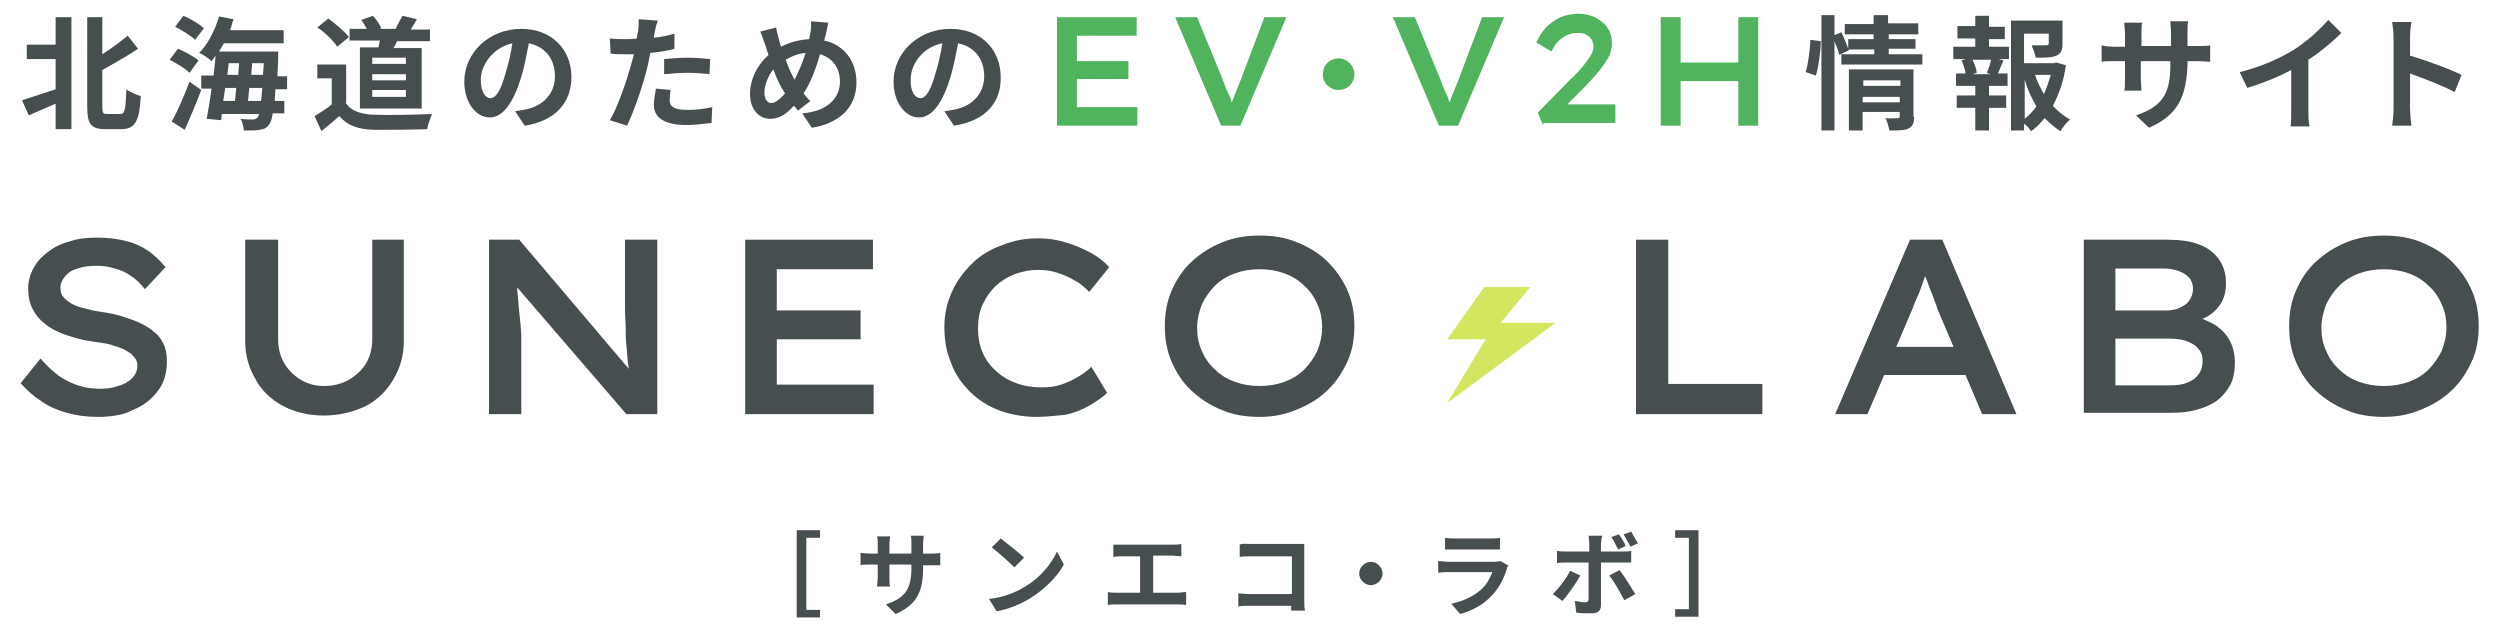 <?xml version="1.0" encoding="utf-8"?>
<!-- Generator: Adobe Illustrator 26.3.1, SVG Export Plug-In . SVG Version: 6.00 Build 0)  -->
<svg version="1.1" id="レイヤー_1" xmlns="http://www.w3.org/2000/svg" xmlns:xlink="http://www.w3.org/1999/xlink" x="0px"
	 y="0px" viewBox="0 0 364 92" style="enable-background:new 0 0 364 92;" xml:space="preserve">
<style type="text/css">
	.st0{fill:#474E4F;}
	.st1{fill:#D4E65F;}
	.st2{fill:#50B45F;}
</style>
<g>
	<g>
		<path class="st0" d="M119.4,77.2v1.1h-2v10.5h2v1.1H116V77.2H119.4z"/>
		<path class="st0" d="M130.4,89.4L129,88c2.6-0.9,3.7-2,3.7-5.3v-0.5h-3.2V84c0,0.6,0,1.1,0.1,1.4h-1.9c0-0.3,0.1-0.8,0.1-1.4v-1.8
			h-1.1c-0.7,0-1.1,0-1.4,0.1v-1.8c0.2,0,0.8,0.1,1.4,0.1h1.1v-1.3c0-0.4,0-0.8-0.1-1.2h1.9c0,0.3-0.1,0.7-0.1,1.2v1.3h3.2v-1.4
			c0-0.5,0-1-0.1-1.2h1.9c0,0.3-0.1,0.7-0.1,1.2v1.4h1c0.7,0,1.1,0,1.5-0.1v1.8c-0.3,0-0.8,0-1.5,0h-1v0.4
			C134.4,86,133.6,88,130.4,89.4z"/>
		<path class="st0" d="M149.1,85.5c2.3-1.3,4-3.4,4.8-5.2l1,1.9c-1,1.8-2.8,3.6-4.9,4.9c-1.3,0.8-3.1,1.6-4.9,1.9l-1.1-1.8
			C146,87,147.8,86.3,149.1,85.5z M149.1,81.2l-1.4,1.4c-0.7-0.7-2.4-2.2-3.3-2.9l1.3-1.3C146.6,79.1,148.3,80.4,149.1,81.2z"/>
		<path class="st0" d="M163.5,79.3h7.2c0.4,0,0.9,0,1.3-0.1v1.8c-0.4,0-0.9-0.1-1.3-0.1h-2.8v5.4h3.5c0.5,0,0.9-0.1,1.3-0.1v1.9
			c-0.4-0.1-0.9-0.1-1.3-0.1h-8.8c-0.4,0-0.9,0-1.3,0.1v-1.9c0.4,0.1,0.9,0.1,1.3,0.1h3.4V81h-2.6c-0.4,0-0.9,0-1.3,0.1v-1.8
			C162.6,79.3,163.1,79.3,163.5,79.3z"/>
		<path class="st0" d="M182,79.2h6.7c0.4,0,0.9,0,1.2,0c0,0.3,0,0.8,0,1.2v6.9c0,0.5,0,1.2,0.1,1.6H188c0-0.2,0-0.4,0-0.7H182
			c-0.5,0-1.3,0-1.7,0.1v-1.9c0.5,0,1.1,0.1,1.7,0.1h6.1v-5.5h-6c-0.6,0-1.3,0-1.6,0.1v-1.8C180.9,79.1,181.6,79.2,182,79.2z"/>
		<path class="st0" d="M201.3,83.5c0,0.9-0.8,1.7-1.7,1.7s-1.7-0.8-1.7-1.7c0-0.9,0.8-1.7,1.7-1.7S201.3,82.6,201.3,83.5z"/>
		<path class="st0" d="M219.4,82.8c-0.4,1.3-1,2.6-2,3.7c-1.3,1.5-3,2.4-4.8,2.9l-1.3-1.5c2-0.4,3.6-1.3,4.6-2.3
			c0.7-0.7,1.1-1.6,1.4-2.3h-6.4c-0.3,0-1,0-1.5,0.1v-1.7c0.6,0,1.1,0.1,1.5,0.1h6.6c0.4,0,0.8-0.1,1-0.1l1.2,0.7
			C219.5,82.4,219.4,82.6,219.4,82.8z M211.9,78.4h5.1c0.4,0,1.1,0,1.4-0.1V80c-0.4,0-1,0-1.5,0h-5.1c-0.4,0-1,0-1.4,0v-1.7
			C210.9,78.4,211.5,78.4,211.9,78.4z"/>
		<path class="st0" d="M227.5,87.5l-1.4-1c0.9-0.9,2-2.3,2.5-3.4l1.5,0.7C229.5,84.9,228.2,86.7,227.5,87.5z M233.1,79.2v1.1h3.1
			c0.4,0,1,0,1.3-0.1v1.7c-0.4,0-0.9,0-1.3,0h-3.1v6.2c0,0.8-0.4,1.2-1.4,1.2c-0.7,0-1.5,0-2.2-0.1l-0.2-1.7
			c0.6,0.1,1.2,0.2,1.5,0.2c0.3,0,0.5-0.1,0.5-0.5c0-0.5,0-4.7,0-5.3v0H228c-0.4,0-0.9,0-1.3,0.1v-1.8c0.4,0.1,0.9,0.1,1.3,0.1h3.4
			v-1.1c0-0.3-0.1-0.9-0.1-1.2h2C233.2,78.2,233.1,78.9,233.1,79.2z M238.1,86.5l-1.6,0.9c-0.6-1.1-1.5-2.8-2.2-3.6l1.5-0.8
			C236.5,83.9,237.5,85.5,238.1,86.5z M236.7,79.5l-1.1,0.5c-0.3-0.5-0.6-1.3-1-1.8l1.1-0.4C236.1,78.3,236.5,79,236.7,79.5z
			 M238.5,79.1l-1.1,0.5c-0.3-0.6-0.7-1.2-1-1.8l1.1-0.4C237.8,77.9,238.2,78.7,238.5,79.1z"/>
		<path class="st0" d="M247.3,77.2v12.6h-3.4v-1.1h2V78.3h-2v-1.1H247.3z"/>
	</g>
	<g>
		<g>
			<path class="st0" d="M14.3,60.7c-1.7,0-3.2-0.2-4.6-0.6c-1.4-0.4-2.6-0.9-3.7-1.7c-1.1-0.7-2.1-1.6-3-2.6l2.9-3.6
				c1.4,1.6,2.8,2.8,4.2,3.4c1.4,0.7,2.9,1,4.5,1c0.9,0,1.8-0.1,2.6-0.4c0.8-0.2,1.5-0.6,2-1.1c0.5-0.5,0.8-1.1,0.8-1.8
				c0-0.5-0.1-0.9-0.4-1.2c-0.2-0.3-0.6-0.7-1-0.9c-0.4-0.3-0.9-0.5-1.5-0.7c-0.6-0.2-1.2-0.4-1.8-0.5c-0.6-0.1-1.3-0.2-2-0.3
				c-1.5-0.2-2.7-0.6-3.9-1c-1.1-0.4-2.1-0.9-2.9-1.6c-0.8-0.6-1.4-1.4-1.8-2.2c-0.4-0.8-0.6-1.8-0.6-2.9c0-1.1,0.3-2.1,0.8-3
				c0.5-0.9,1.2-1.7,2.2-2.4c0.9-0.7,2-1.2,3.2-1.5c1.2-0.4,2.5-0.5,3.9-0.5c1.6,0,3,0.2,4.2,0.5s2.3,0.8,3.3,1.5
				c0.9,0.7,1.7,1.4,2.4,2.3l-3,3.2c-0.6-0.7-1.2-1.4-2-1.9c-0.7-0.5-1.5-0.9-2.4-1.1c-0.9-0.3-1.7-0.4-2.7-0.4
				c-1,0-1.9,0.1-2.7,0.4c-0.8,0.2-1.4,0.6-1.8,1.1c-0.4,0.5-0.7,1-0.7,1.7c0,0.5,0.1,1,0.4,1.3c0.3,0.4,0.7,0.7,1.2,1
				s1.1,0.5,1.9,0.7c0.7,0.2,1.6,0.4,2.4,0.5c1.4,0.2,2.7,0.5,3.8,0.9c1.2,0.4,2.2,0.8,3.1,1.4c0.9,0.6,1.6,1.2,2,2
				c0.5,0.8,0.7,1.8,0.7,2.9c0,1.7-0.4,3.1-1.3,4.3c-0.9,1.2-2.1,2.2-3.7,2.8C18.3,60.3,16.5,60.7,14.3,60.7z"/>
			<path class="st0" d="M47.1,60.5c-2.2,0-4.2-0.5-5.9-1.4c-1.7-0.9-3.1-2.2-4-3.9c-1-1.7-1.5-3.5-1.5-5.6V34.9h4.8v14.5
				c0,1.3,0.3,2.5,0.9,3.5c0.6,1,1.4,1.8,2.4,2.4c1,0.6,2.1,0.9,3.4,0.9c1.3,0,2.5-0.3,3.6-0.9c1-0.6,1.9-1.4,2.5-2.4
				c0.6-1,0.9-2.2,0.9-3.5V34.9h4.6v14.7c0,2.1-0.5,3.9-1.5,5.6c-1,1.7-2.3,3-4,3.9C51.4,60,49.4,60.5,47.1,60.5z"/>
			<path class="st0" d="M71.2,60.3V34.9h4.4l16.8,19.8l-0.7,0.1c-0.1-0.7-0.2-1.5-0.3-2.2c-0.1-0.8-0.1-1.5-0.2-2.3
				c-0.1-0.8-0.1-1.6-0.1-2.5c0-0.8-0.1-1.7-0.1-2.6c0-0.9,0-1.8,0-2.7v-7.6h4.7v25.4h-4.5L74.4,40.8l0.8-0.3c0.1,1,0.1,1.9,0.2,2.7
				s0.1,1.5,0.2,2.2c0.1,0.7,0.1,1.3,0.2,1.8c0,0.6,0.1,1.1,0.1,1.7c0,0.5,0,1.1,0,1.6v9.8H71.2z"/>
			<path class="st0" d="M108.5,60.3V34.9h18.6v4.3h-14V56h14.1v4.3H108.5z M110.8,49.4v-4.2h14.5v4.2H110.8z"/>
			<path class="st0" d="M151,60.7c-1.9,0-3.7-0.3-5.4-0.9c-1.6-0.6-3.1-1.5-4.3-2.7s-2.2-2.5-2.8-4.2c-0.7-1.6-1-3.4-1-5.3
				c0-1.9,0.4-3.6,1.1-5.1c0.7-1.6,1.7-2.9,2.9-4.1c1.2-1.2,2.7-2.1,4.4-2.7c1.7-0.7,3.4-1,5.3-1c1.4,0,2.7,0.2,4,0.6
				c1.3,0.4,2.5,0.9,3.6,1.5c1.1,0.6,2,1.3,2.7,2.1l-2.9,3.6c-0.7-0.7-1.4-1.3-2.2-1.7c-0.8-0.5-1.6-0.8-2.5-1.1
				c-0.9-0.3-1.8-0.4-2.8-0.4c-1.1,0-2.2,0.2-3.3,0.6c-1.1,0.4-2,1-2.8,1.7c-0.8,0.8-1.4,1.6-1.9,2.7c-0.5,1-0.7,2.2-0.7,3.5
				c0,1.3,0.2,2.5,0.7,3.6c0.5,1.1,1.1,1.9,2,2.7s1.8,1.3,2.9,1.7c1.1,0.4,2.3,0.6,3.6,0.6c1.1,0,2-0.1,2.9-0.4
				c0.9-0.3,1.7-0.7,2.4-1.1s1.4-0.9,2-1.5l2.3,3.8c-0.6,0.6-1.5,1.2-2.5,1.8s-2.2,1.1-3.6,1.4C153.8,60.5,152.4,60.7,151,60.7z"/>
			<path class="st0" d="M183.4,60.7c-2,0-3.9-0.3-5.5-1c-1.7-0.7-3.1-1.6-4.4-2.8c-1.3-1.2-2.2-2.6-2.9-4.2s-1-3.3-1-5.2
				c0-1.9,0.3-3.6,1-5.2s1.6-3,2.9-4.2c1.3-1.2,2.7-2.1,4.4-2.8c1.7-0.7,3.5-1,5.5-1c2,0,3.9,0.3,5.5,1c1.7,0.7,3.2,1.6,4.4,2.8
				c1.2,1.2,2.2,2.6,2.9,4.2c0.7,1.6,1,3.3,1,5.2c0,1.8-0.3,3.6-1,5.1s-1.6,3-2.9,4.2c-1.2,1.2-2.7,2.1-4.4,2.8
				C187.3,60.3,185.5,60.7,183.4,60.7z M183.4,56.2c1.3,0,2.5-0.2,3.6-0.6c1.1-0.4,2.1-1,2.9-1.8c0.8-0.8,1.4-1.7,1.9-2.7
				c0.4-1,0.7-2.2,0.7-3.4s-0.2-2.4-0.7-3.4c-0.4-1-1.1-2-1.9-2.7c-0.8-0.8-1.8-1.4-2.9-1.8c-1.1-0.4-2.3-0.6-3.6-0.6
				c-1.3,0-2.5,0.2-3.6,0.6c-1.1,0.4-2.1,1-2.9,1.8c-0.8,0.8-1.4,1.7-1.9,2.7c-0.4,1-0.7,2.2-0.7,3.4s0.2,2.4,0.7,3.4
				c0.4,1,1.1,2,1.9,2.7c0.8,0.8,1.8,1.4,2.9,1.8C180.9,56,182.1,56.2,183.4,56.2z"/>
		</g>
		<g>
			<path class="st0" d="M238.2,60.3V34.9h4.7v21h13.7v4.4H238.2z"/>
			<path class="st0" d="M267.2,60.3l10.9-25.4h4.7l10.8,25.4h-5L282.1,45c-0.1-0.4-0.3-0.9-0.5-1.4c-0.2-0.6-0.4-1.1-0.7-1.8
				c-0.2-0.6-0.4-1.2-0.7-1.8c-0.2-0.6-0.4-1-0.5-1.4l1.1,0c-0.1,0.5-0.3,1-0.5,1.6c-0.2,0.6-0.4,1.1-0.6,1.7
				c-0.2,0.6-0.4,1.1-0.7,1.7s-0.4,1.1-0.6,1.5l-6.5,15.2H267.2z M272,54.6l1.7-4.1h12.9l1.3,4.1H272z"/>
			<path class="st0" d="M303.4,60.3V34.9h12.1c1.9,0,3.4,0.2,4.7,0.7c1.3,0.5,2.2,1.2,2.9,2.2c0.7,1,1,2.1,1,3.5
				c0,1.4-0.4,2.6-1.2,3.5c-0.8,1-2,1.7-3.5,2l0.1-0.7c1.1,0.2,2.1,0.7,3,1.2c0.9,0.6,1.6,1.3,2.1,2.2c0.5,0.9,0.8,2,0.8,3.2
				c0,1.3-0.2,2.5-0.7,3.4s-1.2,1.7-2,2.3c-0.9,0.6-1.9,1-3,1.3c-1.1,0.3-2.3,0.4-3.6,0.4H303.4z M308,45.2h7.4c0.7,0,1.4-0.1,2-0.4
				c0.6-0.3,1.1-0.6,1.4-1.1c0.3-0.5,0.5-1,0.5-1.6c0-1-0.4-1.7-1.2-2.2c-0.8-0.5-1.8-0.8-3.1-0.8H308V45.2z M308,56.1h8
				c1,0,1.8-0.1,2.5-0.4c0.7-0.3,1.2-0.6,1.6-1.2c0.4-0.5,0.6-1.2,0.6-1.9c0-0.8-0.2-1.4-0.7-1.9c-0.4-0.5-1-0.8-1.8-1.1
				c-0.7-0.2-1.5-0.3-2.4-0.3H308V56.1z"/>
			<path class="st0" d="M347.1,60.7c-2,0-3.9-0.3-5.5-1c-1.7-0.7-3.1-1.6-4.4-2.8c-1.3-1.2-2.2-2.6-2.9-4.2s-1-3.3-1-5.2
				c0-1.9,0.3-3.6,1-5.2s1.6-3,2.9-4.2c1.3-1.2,2.7-2.1,4.4-2.8c1.7-0.7,3.5-1,5.5-1c2,0,3.9,0.3,5.5,1c1.7,0.7,3.2,1.6,4.4,2.8
				c1.2,1.2,2.2,2.6,2.9,4.2c0.7,1.6,1,3.3,1,5.2c0,1.8-0.3,3.6-1,5.1s-1.6,3-2.9,4.2c-1.2,1.2-2.7,2.1-4.4,2.8
				C351,60.3,349.2,60.7,347.1,60.7z M347.1,56.2c1.3,0,2.5-0.2,3.6-0.6c1.1-0.4,2.1-1,2.9-1.8c0.8-0.8,1.4-1.7,1.9-2.7
				c0.4-1,0.7-2.2,0.7-3.4s-0.2-2.4-0.7-3.4c-0.4-1-1.1-2-1.9-2.7c-0.8-0.8-1.8-1.4-2.9-1.8c-1.1-0.4-2.3-0.6-3.6-0.6
				c-1.3,0-2.5,0.2-3.6,0.6c-1.1,0.4-2.1,1-2.9,1.8c-0.8,0.8-1.4,1.7-1.9,2.7c-0.4,1-0.7,2.2-0.7,3.4s0.2,2.4,0.7,3.4
				c0.4,1,1.1,2,1.9,2.7c0.8,0.8,1.8,1.4,2.9,1.8C344.6,56,345.8,56.2,347.1,56.2z"/>
		</g>
		<polygon class="st1" points="216.1,41.8 210.7,49.4 216.3,49.4 210.7,58.7 226.5,47 218.5,47 222.8,41.8 		"/>
	</g>
	<g>
		<g>
			<path class="st0" d="M8.1,2.5h2.3v16.3H8.1v-3.7c-1.4,0.6-2.8,1.2-3.9,1.7l-1-2.2c1.2-0.4,3.1-1,4.9-1.6V8.6H3.9V6.5h4.2V2.5z
				 M17.5,16.6c0.7,0,0.8-0.7,0.9-3.6c0.5,0.4,1.5,0.8,2.1,1c-0.2,3.4-0.7,4.8-2.8,4.8h-2.4c-2.1,0-2.6-0.8-2.6-3.3V2.5h2.2v5.4
				c1.4-0.9,2.7-1.9,3.7-2.7l1.5,1.9c-1.6,1.1-3.5,2.1-5.2,3.1v5.3c0,1,0.1,1.1,0.8,1.1H17.5z"/>
			<path class="st0" d="M27.6,10.6C27,10,25.7,9.2,24.7,8.7l1.2-1.6c1,0.4,2.3,1.1,3,1.7L27.6,10.6z M25,17.7
				c0.8-1.4,1.8-3.7,2.6-5.8l1.7,1.2c-0.7,1.9-1.6,4-2.4,5.8L25,17.7z M28.4,5.8c-0.6-0.6-1.9-1.4-2.9-1.9l1.2-1.6
				c1,0.4,2.3,1.2,3,1.8L28.4,5.8z M40.1,12.8c0,0.7-0.1,1.3-0.1,1.9h1.4v1.8h-1.7c-0.1,0.8-0.3,1.4-0.5,1.6
				c-0.4,0.6-0.8,0.7-1.4,0.8c-0.5,0.1-1.4,0.1-2.3,0.1c0-0.5-0.2-1.3-0.5-1.7c0.8,0.1,1.5,0.1,1.8,0.1c0.3,0,0.5-0.1,0.7-0.3
				c0.1-0.1,0.2-0.3,0.2-0.5h-5.4l-0.1,0.9l-2.1-0.2c0.2-1.2,0.5-2.8,0.7-4.4h-1.5v-1.9h1.8c0.1-1,0.2-2,0.3-2.9
				c-0.2,0.3-0.4,0.5-0.6,0.8c-0.4-0.4-1.3-1-1.8-1.2c1.3-1.3,2.3-3.3,2.9-5.3l2.1,0.4c-0.2,0.5-0.3,1.1-0.5,1.6h7.8v1.9h-8.7
				c-0.2,0.4-0.5,0.8-0.7,1.2h8.6c0,0,0,0.6,0,0.9c0,1-0.1,1.9-0.1,2.7h1.4v1.9H40.1z M32.8,12.8c-0.1,0.6-0.2,1.3-0.3,1.9h1.7
				c0.1-0.6,0.1-1.2,0.2-1.9H32.8z M33.1,10.9h1.6c0-0.6,0.1-1.2,0.1-1.7h-1.5L33.1,10.9z M38,14.7c0.1-0.5,0.1-1.2,0.2-1.9h-1.9
				c-0.1,0.7-0.1,1.3-0.2,1.9H38z M38.3,10.9c0-0.5,0.1-1.1,0.1-1.7h-1.7c0,0.6-0.1,1.1-0.1,1.7H38.3z"/>
			<path class="st0" d="M50.3,14.9c0.7,1.2,2.1,1.7,4,1.8c2.1,0.1,6.2,0,8.6-0.1c-0.2,0.5-0.6,1.5-0.7,2.2c-2.2,0.1-5.8,0.1-7.9,0.1
				c-2.2-0.1-3.7-0.6-4.9-2c-0.8,0.7-1.6,1.4-2.6,2.2l-1-2.2c0.8-0.5,1.7-1,2.5-1.7v-3.8h-2.1v-2h4.2V14.9z M49.1,6.8
				c-0.6-0.9-1.8-2.1-2.9-2.8l1.6-1.3c1.1,0.8,2.4,1.9,3,2.7L49.1,6.8z M55.1,6.9c0.1-0.3,0.1-0.6,0.2-1h-4.4V4.2h2.5
				c-0.2-0.4-0.5-0.9-0.8-1.3l1.7-0.6c0.5,0.5,1,1.3,1.2,1.8l-0.2,0.1h2.3c0.3-0.6,0.7-1.4,1-1.9l2.1,0.5c-0.3,0.5-0.6,1.1-0.9,1.5
				h2.8v1.7h-4.8c-0.1,0.3-0.3,0.7-0.5,1h4.1v8.8h-9V6.9H55.1z M59.1,8.4h-4.9v0.9h4.9V8.4z M59.1,10.8h-4.9v0.9h4.9V10.8z
				 M59.1,13.1h-4.9v1h4.9V13.1z"/>
			<path class="st0" d="M76.4,18.3L75,16.2c0.7-0.1,1.2-0.2,1.7-0.3c2.3-0.5,4.1-2.2,4.1-4.8c0-2.5-1.4-4.3-3.8-4.8
				c-0.3,1.5-0.6,3.2-1.1,4.9c-1.1,3.6-2.6,5.9-4.6,5.9c-2,0-3.7-2.2-3.7-5.2c0-4.2,3.6-7.7,8.3-7.7c4.5,0,7.3,3.1,7.3,7
				C83.2,14.9,80.9,17.6,76.4,18.3z M71.4,14.3c0.8,0,1.5-1.1,2.2-3.6c0.4-1.3,0.8-2.9,1-4.4C71.6,7,70,9.6,70,11.6
				C70,13.4,70.7,14.3,71.4,14.3z"/>
			<path class="st0" d="M95.3,4.8c0,0.2-0.1,0.4-0.1,0.7c1-0.1,2-0.3,3-0.6v2.2c-1.1,0.3-2.3,0.5-3.5,0.6c-0.2,0.8-0.3,1.6-0.5,2.3
				c-0.6,2.5-1.9,6.2-2.9,8.3l-2.5-0.8c1.1-1.8,2.4-5.6,3.1-8.1c0.1-0.5,0.3-1,0.4-1.5c-0.4,0-0.8,0-1.2,0c-0.9,0-1.5,0-2.2-0.1
				l-0.1-2.2c0.9,0.1,1.5,0.1,2.3,0.1c0.5,0,1.1,0,1.6-0.1c0.1-0.4,0.1-0.7,0.2-1c0.1-0.7,0.1-1.4,0.1-1.8l2.8,0.2
				C95.5,3.6,95.4,4.4,95.3,4.8z M97.5,14.6c0,0.8,0.5,1.4,2.5,1.4c1.2,0,2.4-0.1,3.7-0.4l-0.1,2.3c-1,0.1-2.2,0.3-3.7,0.3
				c-3,0-4.7-1-4.7-2.9c0-0.8,0.2-1.7,0.3-2.4l2.1,0.2C97.6,13.6,97.5,14.2,97.5,14.6z M100.2,8.4c1,0,2.1,0.1,3.2,0.2l-0.1,2.2
				c-0.9-0.1-2-0.2-3.1-0.2c-1.2,0-2.3,0.1-3.5,0.2V8.6C97.7,8.5,99,8.4,100.2,8.4z"/>
			<path class="st0" d="M120.2,5.2c-0.1,0.2-0.1,0.5-0.2,0.7c2.8,0.6,4.7,2.9,4.7,6.1c0,3.8-2.7,6-6.5,6.6l-1.4-2.1
				c3.9-0.3,5.5-2.4,5.5-4.6c0-2-1.1-3.5-2.9-4c-0.6,2.1-1.4,4.2-2.4,5.7c0.3,0.4,0.6,0.8,1,1.1l-1.8,1.4c-0.2-0.2-0.4-0.5-0.6-0.7
				c-1.2,1.3-2.2,1.9-3.5,1.9c-1.5,0-2.9-1.3-2.9-3.6c0-2.1,1-4.2,2.7-5.7c-0.2-0.5-0.3-1-0.5-1.5c-0.2-0.6-0.4-1.2-0.7-1.9L113,4
				c0.1,0.6,0.3,1.2,0.4,1.7c0.1,0.3,0.2,0.7,0.3,1.1c1.4-0.7,2.7-1,4.1-1.1c0.1-0.3,0.1-0.6,0.2-0.9c0.1-0.5,0.1-1.3,0.1-1.7
				l2.5,0.2C120.5,3.9,120.3,4.7,120.2,5.2z M112.3,15c0.6,0,1.3-0.6,2-1.4c-0.6-0.9-1.2-2.1-1.7-3.5c-0.8,1-1.3,2.3-1.3,3.4
				C111.3,14.4,111.7,15,112.3,15z M115.7,11.6c0.6-1.2,1.2-2.6,1.6-3.9c-1.1,0.1-2.1,0.5-2.9,1C114.8,9.9,115.3,10.9,115.7,11.6z"
				/>
			<path class="st0" d="M138.9,18.3l-1.4-2.1c0.7-0.1,1.2-0.2,1.7-0.3c2.3-0.5,4.1-2.2,4.1-4.8c0-2.5-1.4-4.3-3.8-4.8
				c-0.3,1.5-0.6,3.2-1.1,4.9c-1.1,3.6-2.6,5.9-4.6,5.9c-2,0-3.7-2.2-3.7-5.2c0-4.2,3.6-7.7,8.3-7.7c4.5,0,7.3,3.1,7.3,7
				C145.8,14.9,143.5,17.6,138.9,18.3z M134,14.3c0.8,0,1.5-1.1,2.2-3.6c0.4-1.3,0.8-2.9,1-4.4c-3,0.6-4.6,3.2-4.6,5.2
				C132.5,13.4,133.3,14.3,134,14.3z"/>
		</g>
		<g>
			<path class="st0" d="M262.9,10.5c0.4-1.2,0.6-3.2,0.7-4.7l1.5,0.2c0,1.5-0.3,3.6-0.7,5L262.9,10.5z M279.9,7.9v1.5h-11.8V7.9h4.8
				V7.2h-3.7l0,0.1l-1.4,0.7c-0.1-0.5-0.4-1.3-0.7-2V19h-1.9V2.2h1.9v2.9l1-0.4c0.4,0.8,0.8,1.8,1,2.4V5.7h3.7V5h-4.2V3.5h4.2V2.2
				h2.1v1.2h4.4V5H275v0.7h3.9v1.4H275v0.8H279.9z M278.7,17c0,0.9-0.2,1.4-0.8,1.7c-0.6,0.3-1.5,0.3-2.8,0.3
				c-0.1-0.5-0.3-1.3-0.6-1.8c0.7,0.1,1.6,0,1.8,0c0.3,0,0.3-0.1,0.3-0.3v-0.6h-5.4v2.7h-2v-8.9h9.4V17z M271.3,11.7v0.8h5.4v-0.8
				H271.3z M276.6,14.9v-0.8h-5.4v0.8H276.6z"/>
			<path class="st0" d="M289.5,6.8h3v1.8h-1.5l0.7,0.2c-0.3,0.7-0.6,1.4-0.8,1.9h1.4v1.8h-2.7v1.4h2.5v1.8h-2.5V19h-2v-3.3h-2.7
				v-1.8h2.7v-1.4h-2.8v-1.8h1.4c-0.1-0.6-0.3-1.3-0.6-1.9l0.6-0.2h-1.8V6.8h3.2V5.6H285V3.8h2.6V2.3h2v1.6h2.3v1.8h-2.3V6.8z
				 M289.3,10.6c0.2-0.5,0.5-1.3,0.6-1.9h-2.7c0.3,0.6,0.6,1.4,0.6,1.9l-0.6,0.2h2.6L289.3,10.6z M300.8,9.5c-0.3,2.2-1,4.2-1.9,5.9
				c0.7,0.8,1.6,1.5,2.5,2c-0.5,0.4-1.1,1.2-1.4,1.7c-0.8-0.5-1.6-1.2-2.3-1.9c-0.6,0.7-1.2,1.4-2,1.9c-0.2-0.4-0.6-0.8-1-1.1V19
				h-1.9V3h7.5v3.4c0,0.9-0.2,1.4-0.9,1.7c-0.7,0.3-1.7,0.3-3,0.3c-0.1-0.6-0.4-1.3-0.6-1.8c0.9,0,1.9,0,2.1,0
				c0.3,0,0.4-0.1,0.4-0.3V4.9h-3.6v4.3h4.3l0.4-0.1L300.8,9.5z M294.8,17.3c0.6-0.5,1.2-1.1,1.7-1.8c-0.7-1.2-1.3-2.5-1.7-3.9V17.3
				z M296.3,10.9c0.3,1,0.8,1.9,1.3,2.8c0.4-0.9,0.7-1.8,1-2.8H296.3z"/>
			<path class="st0" d="M312.9,18.6l-1.9-1.8c3.5-1.2,5-2.8,5-7.2V8.9h-4.3v2.4c0,0.8,0.1,1.5,0.1,1.9h-2.5c0.1-0.4,0.1-1.1,0.1-1.9
				V8.9h-1.5c-0.9,0-1.5,0-1.9,0.1V6.6c0.3,0.1,1,0.2,1.9,0.2h1.5V4.9c0-0.5-0.1-1.1-0.1-1.6h2.6c-0.1,0.3-0.1,0.9-0.1,1.6v1.8h4.3
				V4.8c0-0.7-0.1-1.3-0.1-1.7h2.6c-0.1,0.4-0.1,1-0.1,1.7v1.9h1.3c1,0,1.5,0,2-0.1V9c-0.4,0-1-0.1-2-0.1h-1.3v0.6
				C318.3,14,317.2,16.7,312.9,18.6z"/>
			<path class="st0" d="M333.9,7.3c1.9-1.2,3.9-3,5.1-4.4l1.9,1.9c-1.4,1.4-3.1,2.8-4.8,3.9v7.3c0,0.8,0,1.9,0.2,2.4h-2.8
				c0.1-0.4,0.1-1.6,0.1-2.4v-5.8c-1.9,1-4.1,1.9-6.4,2.6l-1.1-2.3C329.3,9.7,331.9,8.5,333.9,7.3z"/>
			<path class="st0" d="M348.5,5.4c0-0.6-0.1-1.5-0.2-2.2h2.8c-0.1,0.6-0.2,1.4-0.2,2.2v2.7c2.4,0.7,5.9,2,7.5,2.8l-1,2.5
				c-1.9-1-4.6-2-6.5-2.7v5.1c0,0.5,0.1,1.8,0.2,2.5h-2.8c0.1-0.7,0.2-1.8,0.2-2.5V5.4z"/>
		</g>
		<g>
			<path class="st2" d="M153.9,18.3V2.5h11.6v2.7h-8.7v10.4h8.8v2.7H153.9z M155.3,11.5V8.9h9v2.6H155.3z"/>
			<path class="st2" d="M177.8,18.3l-6.7-15.8h3.2l3.7,9c0.1,0.4,0.3,0.7,0.4,1.1c0.2,0.4,0.3,0.8,0.5,1.1c0.2,0.4,0.3,0.7,0.4,1.1
				c0.1,0.4,0.3,0.7,0.4,1.1H179c0.1-0.4,0.3-0.9,0.5-1.4c0.2-0.5,0.4-1,0.6-1.5c0.2-0.5,0.4-1,0.6-1.5l3.4-9h3.2l-6.7,15.8H177.8z"
				/>
		</g>
		<g>
			<path class="st2" d="M209.5,18.3l-6.7-15.8h3.2l3.7,9c0.1,0.4,0.3,0.7,0.4,1.1c0.2,0.4,0.3,0.8,0.5,1.1c0.2,0.4,0.3,0.7,0.4,1.1
				c0.1,0.4,0.3,0.7,0.4,1.1h-0.7c0.1-0.4,0.3-0.9,0.5-1.4c0.2-0.5,0.4-1,0.6-1.5c0.2-0.5,0.4-1,0.6-1.5l3.4-9h3.2l-6.7,15.8H209.5z
				"/>
			<path class="st2" d="M224.7,18.3l-0.8-1.9l4.9-5c0.4-0.3,0.7-0.7,1.1-1.1c0.4-0.4,0.7-0.8,1-1.2c0.3-0.4,0.6-0.8,0.8-1.2
				c0.2-0.4,0.3-0.7,0.3-1.1c0-0.4-0.1-0.8-0.3-1.1c-0.2-0.3-0.5-0.5-0.8-0.7c-0.4-0.2-0.8-0.2-1.3-0.2c-0.5,0-0.9,0.1-1.4,0.3
				c-0.4,0.2-0.9,0.5-1.3,0.9c-0.4,0.4-0.7,0.9-1,1.5l-2.2-1.3c0.3-0.8,0.8-1.5,1.4-2.2c0.6-0.6,1.3-1.1,2.1-1.5
				c0.8-0.3,1.7-0.5,2.6-0.5c1,0,1.8,0.2,2.6,0.6c0.7,0.4,1.3,0.9,1.7,1.5s0.6,1.4,0.6,2.3c0,0.4-0.1,0.8-0.2,1.2
				c-0.1,0.4-0.3,0.8-0.6,1.2c-0.2,0.4-0.5,0.8-0.8,1.2c-0.3,0.4-0.7,0.8-1.1,1.3c-0.4,0.4-0.8,0.9-1.2,1.3l-3.8,3.8l-0.4-1.2h8.6
				v2.7H224.7z"/>
			<path class="st2" d="M241.8,18.3V2.5h2.9v15.8H241.8z M243,11.8V9.1h11.6v2.7H243z M253.1,18.3V2.5h2.9v15.8H253.1z"/>
		</g>
		<g>
			<path class="st2" d="M197.2,10.8c0,1.3-1,2.3-2.3,2.3s-2.3-1-2.3-2.3c0-1.3,1-2.3,2.3-2.3C196.2,8.5,197.2,9.6,197.2,10.8z"/>
		</g>
	</g>
</g>
</svg>
